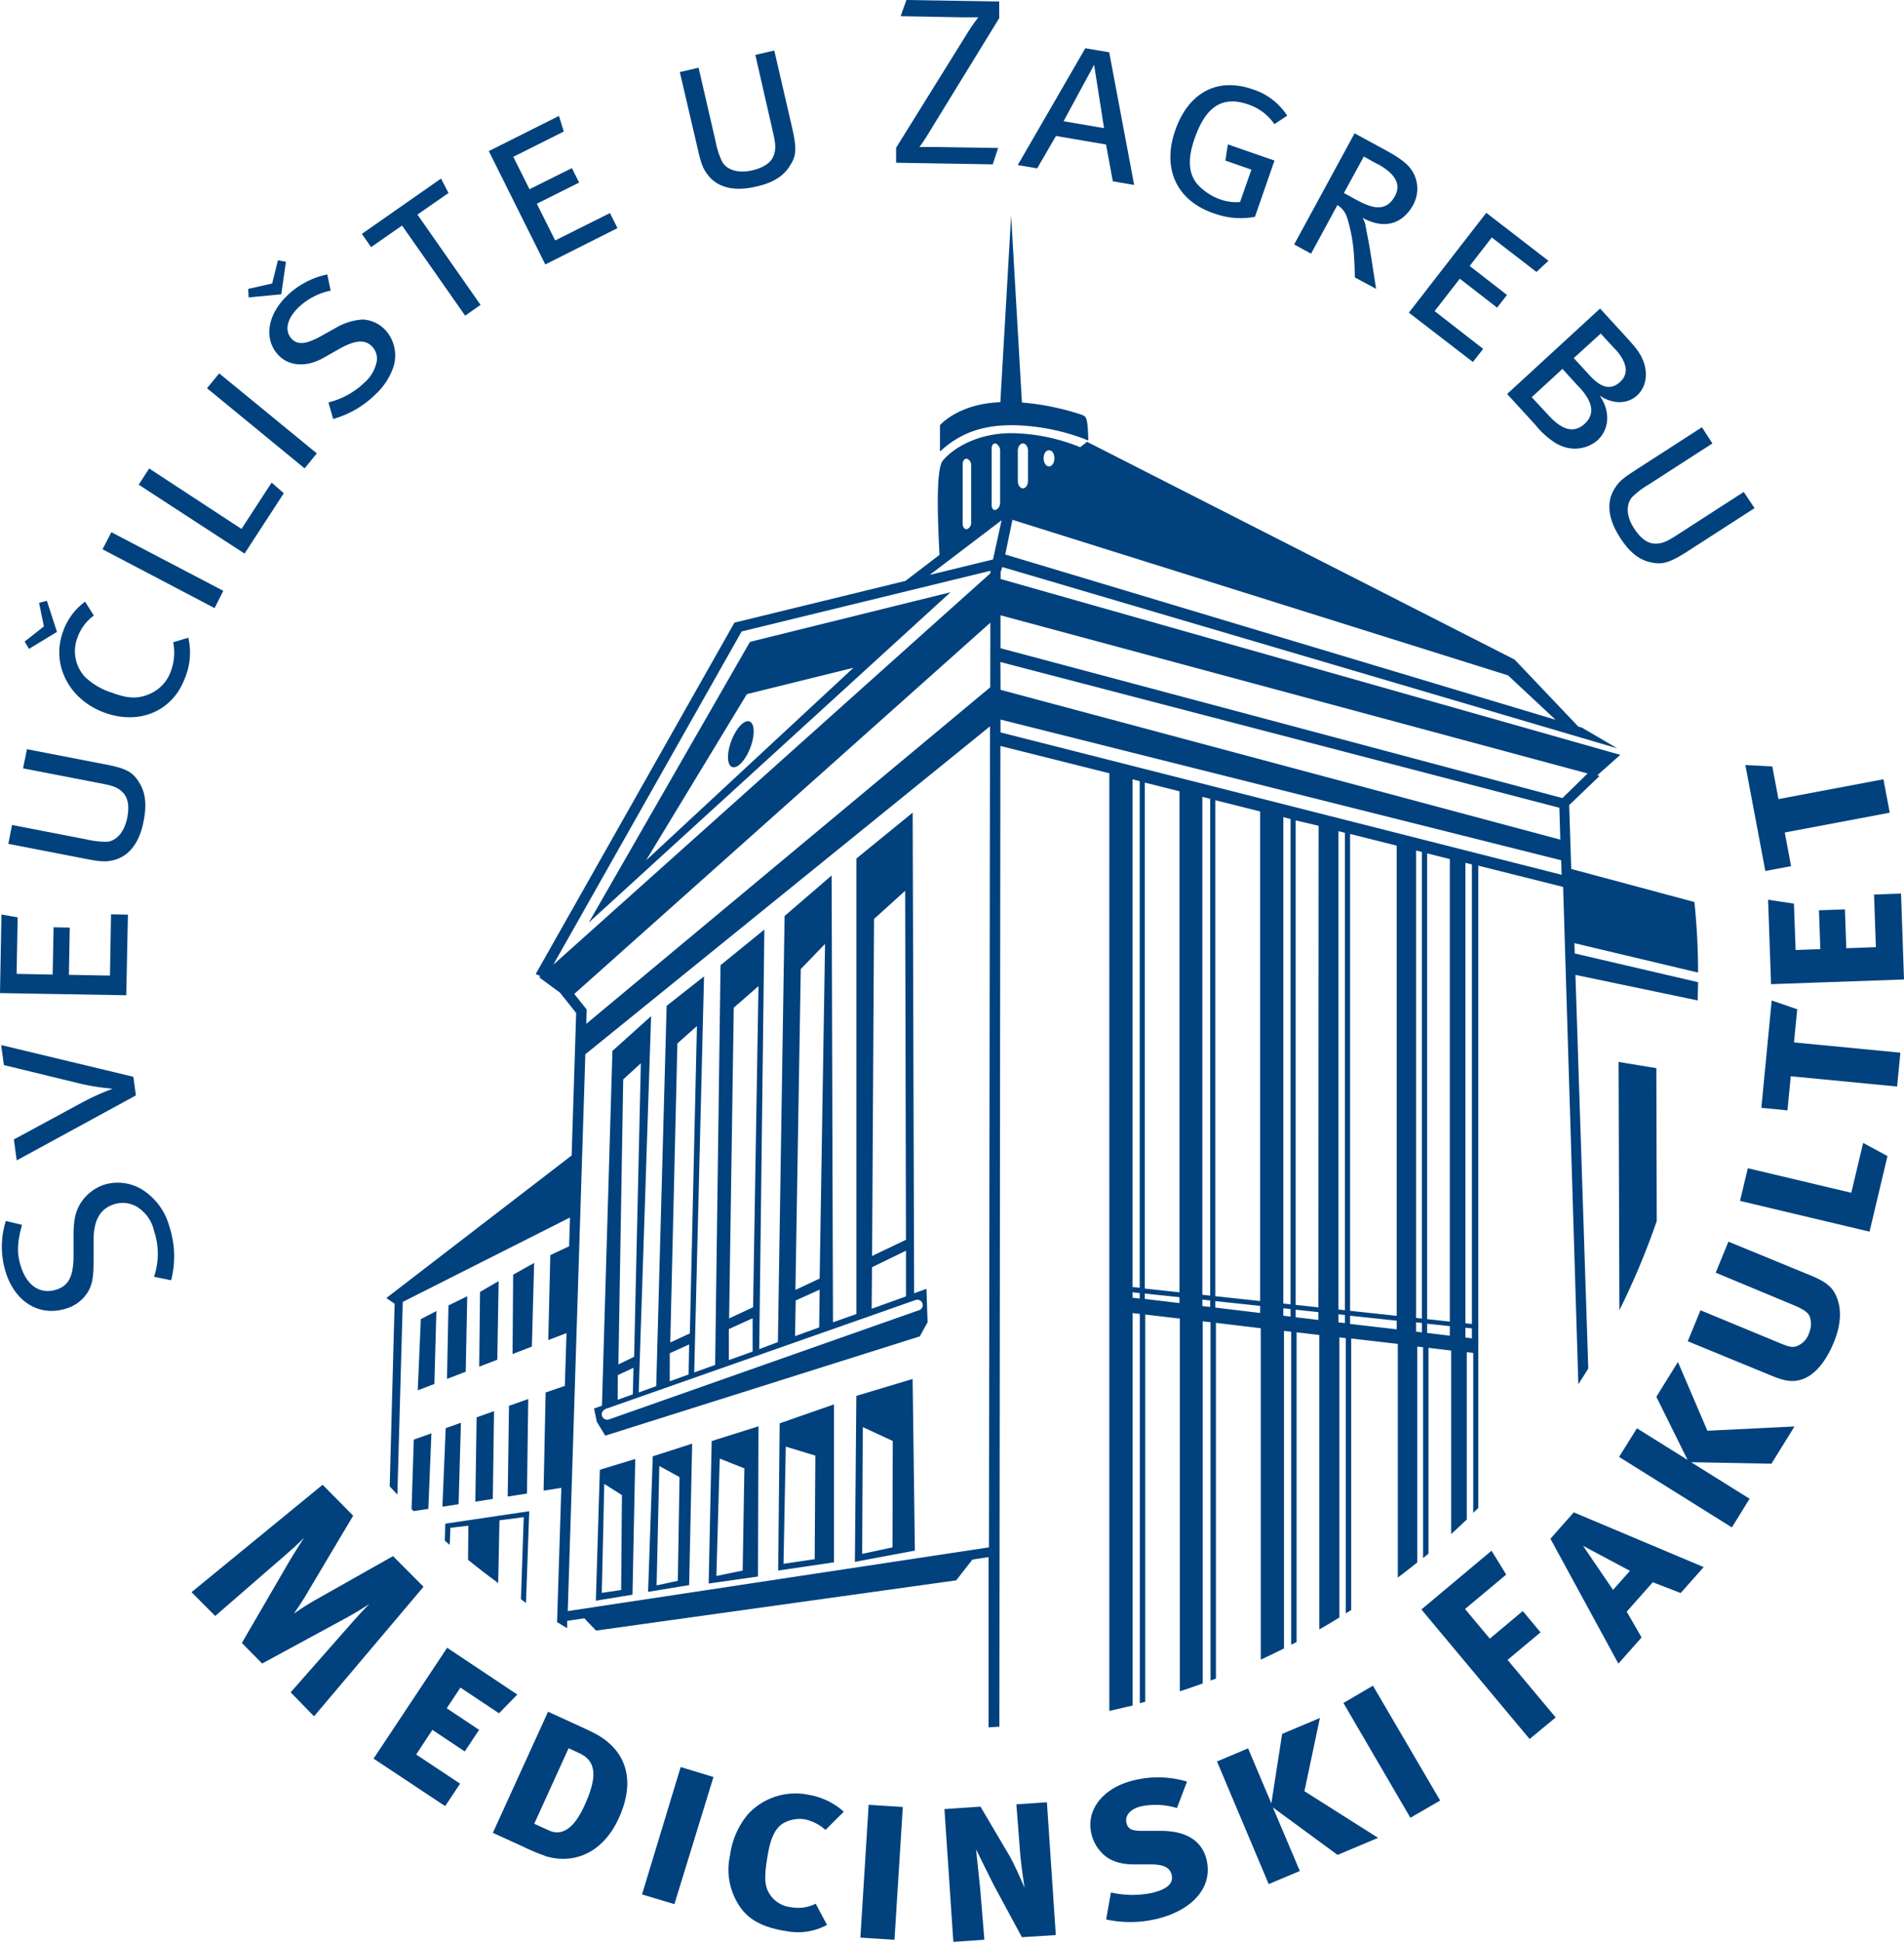 <svg xmlns="http://www.w3.org/2000/svg" id="Layer_1" data-name="Layer 1" width="352.9" height="359.79" viewBox="0 0 352.9 359.79"><g id="Layer_2" data-name="Layer 2"><g id="Layer_1-2" data-name="Layer 1-2"><path d="M53.87,313.56,64.93,301c1.31-1.49,2.37-2.66,3.56-3.83-1.54,1-2.53,1.61-4.25,2.56l-15.65,8.49-3.76-3.81,8.55-14.71c.81-1.36,2-3.3,3-4.79-1.31,1.3-2.68,2.53-4.16,3.8l-12.33,10.7L35.5,295l24.3-19.9,5.66,5.73L57.2,294.71A50.51,50.51,0,0,1,54.44,299c1.34-.95,2.75-1.83,4.41-2.78l14-7.9L78.5,294,58.21,318Zm15.37,12.28L82.88,305.3l13,8.67-3.39,3.47-7.15-4.76-2.54,3.83,6,4-2.66,4-6-4-3,4.57,8.14,5.4-2.77,4.16Zm31.75,18a34.39,34.39,0,0,1-3.87-1.62l-5.77-2.63,10.23-22.44,4.92,2.25c1.47.67,3.64,1.66,4.53,2.21,5.18,3.16,6.74,8.52,3.66,15.27-3,6.55-8.41,8.62-13.69,7Zm6.4-19-2-.93-6.37,14,2.7,1.23c2,.92,4.36.31,6.57-4.52S110.87,326.43,107.39,324.84ZM119,351l7.16-23.6,6.08,1.84L125,352.8Zm26.4,6.76c-3.5-.62-6.23-1.75-8-4.12a12.11,12.11,0,0,1-2.08-9.92,14.75,14.75,0,0,1,3.36-7.63,12,12,0,0,1,11.23-3.54,13,13,0,0,1,6.49,3.12l-3.4,3.38a8.47,8.47,0,0,0-3.77-1.95,6.09,6.09,0,0,0-4.21.81c-1.46,1-2.2,2.85-2.69,5.6-.62,3.5-.69,5.45,0,6.85a5.32,5.32,0,0,0,4.22,3,7.3,7.3,0,0,0,4.64-.64l2.09,3.93a11.32,11.32,0,0,1-7.93,1.07ZM159.47,359,161,334.4l6.33.4-1.54,24.61Zm29.94-.07-5.26-9.74c-1-2-2.82-5.68-3.24-6.55l.77,7.39.77,9.37-5.75.39-1.65-24.6,6.68-.45,5.4,9.15c1.12,2,2.63,5.55,2.79,5.94-.06-.22-.73-4.82-.84-6.52l-.7-9,5.66-.38,1.65,24.6Zm24.89-3.37a20.91,20.91,0,0,1-9.28.08l.89-5a17.84,17.84,0,0,0,7.56.09c2.8-.67,4.08-1.71,3.69-3.37-.32-1.32-1.48-1.92-3.79-1.92h-3.19c-2.73,0-4.72-.78-6-2.18a7.44,7.44,0,0,1-1.89-3.48c-1.06-4.42,2.12-8.56,7.9-9.93a18.7,18.7,0,0,1,9.82.25l-1.87,4.9a13.51,13.51,0,0,0-6.65-.32c-1.88.45-3,1.61-2.72,3,.28,1.18.88,1.55,3,1.55h3.42c4.43,0,7.56,1.66,8.44,5.34,1.22,5-2.5,9.37-9.33,11Zm33.62-11.88-12-8.8,5,11.78-5.77,2.43-9.58-22.72,5.76-2.43,4.31,10.19,2-12.87,7-2.95-2.87,13.56,13.66,8.65Zm13.49-6.88L249,315.53l5.47-3.2,12.46,21.28Zm17.76-45.06-7.63,6.38,4.59,5.49,6.11-5.11,3.29,3.94-6.11,5.11,8.92,10.66-4.83,4-20.06-24,13-10.89Zm32.34,3.42-5.17-2-4.83,5.45,2.75,4.78-4.3,4.85L287.37,285.1l4.32-4.89,24.08,10.14Zm-18.1-8.75,5.56,8.17,3.14-3.53Zm34.92-15.21-14.89-.28,10.84,6.77L321,283l-20.91-13.06,3.31-5.3,9.39,5.86L307,258.8l4-6.45,5.46,12.74,16.14-.79Zm12.18-30.61c.69,1.75.87,4.5-.6,8.08-1.55,3.79-3.71,6.31-6.24,7-1.7.47-3.2.09-5.32-.78l-15.53-6.38,2.36-5.74L330,248.9c1.38.57,2.12.78,2.83.58a3.81,3.81,0,0,0,2.46-2.44,4.43,4.43,0,0,0,.18-3c-.23-.63-.7-1.26-3.07-2.24l-14.4-6,2.36-5.75,15.15,6.23c3.41,1.38,4.28,2.47,5,4.27Zm9.33-26.39-3.33,14-24-5.7,1.44-6.05L343.13,221l2.2-9.24ZM333.11,187l-.6,6.14,19.72,1.9-.61,6.27-19.71-1.9-.61,6.32-4.84-.47,1.92-19.89Zm19.79-5.52-24.64.87-.55-15.65,4.79.73.31,8.59,4.58-.16-.25-7.2,4.81-.17.25,7.2,5.49-.2-.34-9.75,5-.18ZM328.49,142l1.14,6.06,19.46-3.67,1.17,6.19-19.46,3.67,1.17,6.23-4.77.9-3.7-19.63ZM27.54,221.28a11.55,11.55,0,0,1,3.82,5.88,17.73,17.73,0,0,1,.36,10.05l-3.17-.65a13.3,13.3,0,0,0,0-8.5,7,7,0,0,0-2.72-4.16,5.16,5.16,0,0,0-4.77-.74c-2.55.82-3.78,3.06-3.71,6.87v3.17c0,2.86-.11,4.43-.92,5.93a7.08,7.08,0,0,1-4.12,3.31c-4.9,1.57-9.45-1.09-11.23-6.66a15.91,15.91,0,0,1,0-9.56l3,.72c-.91,3.34-1,5.3-.19,7.77,1.15,3.6,3.64,5.16,6.57,4.23,2.31-.74,3.16-2.54,3.17-6.28V229c0-2.81.3-4.39,1.26-6a8.3,8.3,0,0,1,4.47-3.51A8.67,8.67,0,0,1,27.54,221.28Zm-2.82-21.77.47,3.45L3.1,215l-.53-3.88,12.79-6.92a44.22,44.22,0,0,1,5.53-2.48,42.47,42.47,0,0,1-5.72-.87L.72,197.34l-.5-3.71ZM23.4,184.4,0,184l.27-14.56,3,.53-.19,10.47,6.68.13.17-8.76,3,.06-.16,8.75,7.61.14.2-11.35,3.13.06ZM25.81,145c1.19,1.94,1.4,4.13.81,7.15-.9,4.67-3.2,6.6-5.47,7.19-1.41.35-2.27.37-5-.16l-14.6-2.83.68-3.5L16,155.52a15.56,15.56,0,0,0,3.9.44c1.84-.22,3.21-2,3.69-4.48.41-2.08.13-3.65-.77-4.59s-1.72-1.27-3.88-1.69L4.27,142.36,5,138.81l14.6,2.83C23.36,142.38,24.58,143,25.81,145ZM10.56,117.08l-5.19,3.15-.8-1.36,3.57-2.81-.9-4.36,1.45-.38Zm23.7,8.59c-2.28,6.14-8.51,8.75-15,6.33s-9.82-8.92-7.57-15a11.53,11.53,0,0,1,4.08-5.52l1.62,2.57a8.52,8.52,0,0,0-3,4,7,7,0,0,0,1.41,7.42,12.82,12.82,0,0,0,4.9,2.86c3,1.12,4.78,1.17,6.88.31a7.14,7.14,0,0,0,4.11-4.34,9.87,9.87,0,0,0,.41-5.3l2.8-.84A12.24,12.24,0,0,1,34.26,125.67Zm5.51-13L19,101.77l1.65-3.16,20.74,10.86ZM52.6,91.39l-7.27,11.18L25.71,89.8l1.94-3L44.76,98l5.59-8.59Zm3.86-4.61L38.37,71.93l2.26-2.75L58.72,84Zm16.43-18.7a12.46,12.46,0,0,1-3.4,5.09,18.16,18.16,0,0,1-7.74,4.46l-.87-3.07a14.75,14.75,0,0,0,6.7-3.7,6.9,6.9,0,0,0,2.09-3.28A3.29,3.29,0,0,0,69,64.23c-1.29-1.33-3-1.3-6,.35l-3.08,1.74c-3.08,1.75-6.32,1.56-8.27-.47-2.8-2.92-2.15-7.45,1.5-11a15,15,0,0,1,7.51-4l.63,3a12.08,12.08,0,0,0-5.94,3.09c-2.16,2.07-2.7,4.36-1.27,5.86,1.1,1.14,2.62,1,5.3-.46l2.86-1.59a11.06,11.06,0,0,1,5-1.55,6.17,6.17,0,0,1,4.13,1.89A7,7,0,0,1,72.89,68.08ZM83.13,35.76l-5.76,4,11.7,16.73-2.85,2-11.7-16.7-5.74,4-1.71-2.45L81.74,33.09ZM101.07,49,90.6,28l13-6.52.9,2.89-9.36,4.69,3,6L106,31.15l1.34,2.68L99.5,37.75l3.4,6.8,10.16-5.07,1.39,2.79Zm45.2-18.06c-1.29,1.88-3.21,3-6.21,3.65-4.63,1.07-7.33-.25-8.79-2.08-.9-1.15-1.25-1.92-1.88-4.63L126,13.35l3.48-.8,3.16,13.68A15.25,15.25,0,0,0,133.86,30c.95,1.59,3.11,2.13,5.6,1.56,2-.48,3.38-1.37,3.87-2.57s.47-2.09,0-4.24L140,10.17l3.51-.81,3.35,14.49c.84,3.75.75,5.15-.56,7ZM184,30.45l-17.91-.3V27.38l13.24-21.3a33.44,33.44,0,0,1,2-2.87h-3.12L166.93,3,168,0l17.2.28V3.36l-12.89,21a32.28,32.28,0,0,1-1.89,2.87H173l12,.19Zm22.26,3.14L205,26.77l-9.28-1.58-3.48,6-3.6-.61L201.16,8.94l4.43.75,4.62,24.58ZM202.79,12l-5.66,10.46,7.5,1.28Zm22.08,27.49c-7-2.45-9.44-8.46-7.05-15.32s7.66-10,14.48-7.58a11.87,11.87,0,0,1,6.28,4.84L236.2,23a9.46,9.46,0,0,0-4.79-3.63c-5.65-2-8.3,1.49-10,6.31-1.33,3.82-1.14,6.59.61,8.55a10.37,10.37,0,0,0,4,2.66,8.73,8.73,0,0,0,3.82.54l2.1-6-4.82-1.68.46-3,8.64,3L232.6,40.17a14.25,14.25,0,0,1-7.73-.69ZM251.11,51.4c0-1.14-.06-2.74-.16-4.1a29.19,29.19,0,0,0-1.28-7,4.07,4.07,0,0,0-1.79-2.3L243,47l-3.13-1.71,11.2-20.59,5.52,3c3.39,1.85,4.54,2.88,5.33,4.27a6.21,6.21,0,0,1,0,6c-2,3.63-5.44,4.55-9.38,2.39a4.12,4.12,0,0,1,.57,1.52c.2,1.11.68,3.43,1,5.55l.94,6.08Zm4.18-21L252.78,29l-3.69,6.76,2.12,1.16c2.58,1.41,5.53,2.72,7.32-.56,1.57-2.86-1.08-4.81-3.24-6Zm5.84,27.53,14.35-18.5L287,48.32l-2.22,2.07L276.5,44l-4.1,5.28,6.92,5.37L277.49,57l-6.92-5.36-4.67,6,9,7L273,67.07Zm27.59,24.4a15,15,0,0,1-4.17-3.64L279.34,73l17.23-15.83L301,62c2.2,2.4,2.79,3.17,3.36,4.38,1.17,2.51.87,5.23-.94,6.9-2,1.82-4.89,1.44-6.94,0,1.82,2.57,2.08,6-.42,8.33a6.51,6.51,0,0,1-7.34.69Zm3.88-10.68-3-3.3-5.7,5.24,3,3.24c1.78,1.94,4.25,4,6.78,1.72s.74-5-1.08-6.93Zm6.77-6.93-2.68-2.92-5,4.55,2.95,3.21c1.61,1.75,3.57,3.11,5.65,1.2s.63-4.39-.92-6.07Zm6.4,39.44c-2.2-.57-3.86-2-5.53-4.6-2.58-4-2.25-7-1-9,.78-1.24,1.39-1.84,3.72-3.34l12.49-8.06,1.94,3-11.8,7.61a15.43,15.43,0,0,0-3.12,2.38c-1.17,1.44-1,3.65.43,5.79,1.15,1.78,2.44,2.73,3.73,2.78s2.13-.27,4-1.46l12.57-8.11,2,3-12.5,8.06c-3.34,2.12-4.7,2.5-6.93,1.92ZM86.6,240.17l-3.48,1.71-.27,13.61,3.47-1.33Zm23.84,56.41,6.79-1.11.51-25.15-6.56,2ZM112,274.94l3.27,2.07-.14,17.59-3.59.53Zm8.12,20,7.61-1.25.56-26.21-7.3,2.35Zm2.08-23.32,3.75,2.06-.32,19.22-3.93.84ZM82,279.17l3-.47.43-15.09-2.82,1Zm-1.12-36.25L78,244.41l-.57,13.19,3.08-1.18ZM174.22,78.78v4.88c3.66-3.38,7.79-4.88,13.33-4.88a39.13,39.13,0,0,1,14.17,2.84c-.13-4.29-.36-4.46-1.23-4.77a47.13,47.13,0,0,0-11.08-2.27l-2-34.62-2,34.56a23.51,23.51,0,0,0-3.45.39C176.57,76,174.22,78.78,174.22,78.78ZM99,234l-3.89,2.18L95,250.88l3.58-1.38Zm-4.9,43.29,3.57-.56.24-17.52-3.57,1.27Zm-6,.94,3.24-.51.23-16.26-3.23,1.15Zm4.32-40.86-3.45,2-.15,13.85,3.35-1.29ZM76.28,279.61l.37.37,2.74-.41.57-14-3.26,1.16ZM136,142.16c1.09,0,2.56-1.91,3.29-4.27s.43-4.27-.66-4.27-2.56,1.91-3.29,4.27S134.87,142.16,136,142.16ZM112.18,266l58.3-18.39,1.44-2.62-.2-6.19-2.29.82-.27-89.05-10.43,8.5v84.4L154.39,245l-.25-82.79-8.72,7.51-1.24,78.95-3.46,1.3.95-77.74-8.12,6.6-1,74.07-3.88,1.39,1.82-73.38-6.93,5.45-1.93,70.46L118.38,258l2.3-69.73-7.17,6.45-1.94,65.73-1.46.52.5,2.44ZM162,170.27l5.77-5.23.15,64.67-6.28,3Zm-.38,64.53,6.3-3.07v8.47l-6.36,2.29Zm-13.2-55.25,4.5-4.66-1,62L147.43,239Zm-.94,61.4,4.44-2-.09,7-4.47,1.61ZM136,186.71l4.58-4-1,59.5-4.44,2.07Zm-.91,59.54,4.41-2v6.17L135.09,252Zm-9.54-52.92,3.62-3.22-1.31,56.95-3.63,1.68Zm-1.41,57.4,3.59-1.63-.1,5.57-3.5,1.26ZM115.51,200l3.27-3-1.25,54.39-2.91,1.41Zm-1,54.78,2.9-1.35-.12,4.92-2.8,1Zm-2.35,6.3,57.51-20.2a1,1,0,0,1,.82,1.82.44.44,0,0,1-.16.06L112.86,263a1,1,0,0,1-.33.05,1,1,0,0,1-.33-1.94Zm201.71-94L291.22,161l-.38-11.9h.08l5.55-5.32-.4-.15,4.25-3.77L185.46,107.28V106l.3-.94,114,33.59-6.53-3.82-.71-.22-11.8-12.41L201.48,81.86l-1.27,1a34.9,34.9,0,0,0-12.72-2.6c-7.07,0-11.42,3.4-12.76,5.11s-.89,11.61-.6,17.44l-6.31,4.82-31.7,7.74-36.83,65.1.89.39-.25.22,3.86,2.84,3,3.77-.84,26.4L71.61,240.5l1.53,1.06-.91,33.84,1.42,1.53,1-35.71,31-15.64-.17,5.34L102,232.55l-.38,15.74L105,247l-.31,9.78L101.13,258l-.38,18.19,3.29-.52-.79,24.88c.62.38,1.24.75,1.87,1.11v-1.34l3.18-.48,2.18,2.28,66.75-9.31,3-3.85,3-.45v31.54l2-.13.19-181.71,20.19,5.06V317c1.45-.32,2.89-.66,4.32-1V243.29l1.33.15v72.13l1-.26V243.56l6.42.75v69.06c1.42-.46,2.84-.95,4.24-1.46v-67.1l1.45.17v66.39l1-.36V245.1l8.31,1v61.4c1.44-.67,2.88-1.36,4.3-2.07V246.59l1.34.15v58l1-.5V246.86l4.21.49v54.56c1.26-.72,2.49-1.46,3.72-2.22v-51.9l1.19.14v51c.32-.21.65-.4,1-.61V248l8.64,1v43.3c1.22-.92,2.41-1.85,3.6-2.81v-40l1.08.13v39.06l1-.81V249.73l4.21.5v34c1-.89,1.94-1.79,2.89-2.7v-31l1.2.14v29.64l.94-.92v-119l15.72,3.94,2.82,92.15c.63-1,1.24-1.94,1.84-2.92L292,180.63l22.67,4.73c0-1.12.05-2.25.06-3.38l-22.86-5.32-.06-1.91,22.92,5.45a125.59,125.59,0,0,0-.68-13.08ZM194.43,83.42c.58,0,1,.67,1,1.5s-.47,1.51-1,1.51-1-.67-1-1.51S193.86,83.42,194.43,83.42Zm-5.78.09c0-.75.42-1.35.94-1.35s.94.6.94,1.35v5.62c0,.74-.42,1.35-.94,1.35s-.94-.61-.94-1.35Zm-1,12.8,91.85,28.82,8.82,8.23-102-30.62ZM183.8,83.06c0-.62.36-1,.79-.87a1.45,1.45,0,0,1,.78,1.37V93.1a1.45,1.45,0,0,1-.78,1.37c-.43.14-.79-.25-.79-.87ZM178.43,86c0-.62.35-1.07.79-1a1.21,1.21,0,0,1,.78,1.25V96.78a1.23,1.23,0,0,1-.78,1.26c-.44.07-.79-.38-.79-1Zm4.87,200.7-78.07,11.81,3.26-103.17,75-60.76Zm.24-159.36L108.66,189.7l.09-2.64-2.31-2.9,77.12-68.79Zm0-21.09-81,72.51L137.46,117l46.13-11.25Zm.51-2.59-11.73,2.86L185.64,96.4Zm1.37,19,103.6,27,.18,5.91L185.45,127.81ZM211.24,240.6l-1.33-.16v-1l1.33.14Zm0-2-1.33-.14V144.39l1.33.34Zm7.37,2.84-6.42-.77v-1l6.42.68Zm0-2-6.42-.69V145l6.42,1.61Zm5.69,2.72-1.45-.17V240.8l1.45.15Zm0-2.1-1.45-.16V147.64l1.45.36Zm9.26,3.21-8.31-1v-1.2l8.31.89Zm0-2.21-8.31-.9v-91.9l8.31,2.09Zm5.64,2.88-1.34-.16V242.4l1.34.14Zm0-2.27-1.34-.14V151.4l1.34.34Zm5.16,2.89-4.21-.5v-1.4l4.21.45Zm0-2.33-4.21-.46V152l4.25,1Zm4.91,2.92-1.19-.14v-1.5l1.19.13Zm0-2.39-1.19-.13V154l1.19.3Zm9.6,3.54-8.64-1v-1.52l8.64.92Zm0-2.5-8.64-.93V154.51l8.64,2.17Zm4.68,3.06-1.08-.13V245l1.08.12Zm0-2.55-1.08-.12V157.58l1.08.27Zm5.17,3.17-4.21-.51v-1.71l4.21.45Zm0-2.61-4.21-.46v-86.3l4.21,1.06Zm4.09,3.1-1.2-.15V246l1.2.13Zm0-2.66-1.2-.13V159.87l1.2.3ZM185.44,135.7v-2.38l103.92,26.07.08,2.69Zm0-15.6V114l108.82,29.31-4.67,4.56Zm-9.26-10.37L139,118.93l-29.87,52Zm-18,14-38.44,35.69,18.69-30.81ZM307,197.91l-7-1.15.15,46a138.88,138.88,0,0,0,6.92-16.52ZM131.35,293.4l9.14-1.3.09-27.83L131.91,267Zm2.05-23.15,4.57,1.81L137.65,291l-4.87,1Zm11.11-6.53L144.23,291l10.34-1.53V260.21ZM151,288.89l-5.78.85.42-21.71,5.48,1.67ZM97.49,297l.6-17-15.56,2.31-.08,3.14c.3.26.59.53.9.79l.13-3.16,3.33-.4L86.75,289c1.83,1.49,3.69,2.92,5.59,4.31l.23-11.62,4.5-.59-.51,15.2Zm61.23-38.37-.27,30.75,11.12-2.08-.42-31.8Zm6.7,28.07-5.62,1.21.12-23.5,5.55,2.58ZM52.13,54.53l-6.05.58L46,53.53l4.44-1,1.08-4.31L53,48.5Z" fill="#00417e"></path></g></g></svg>